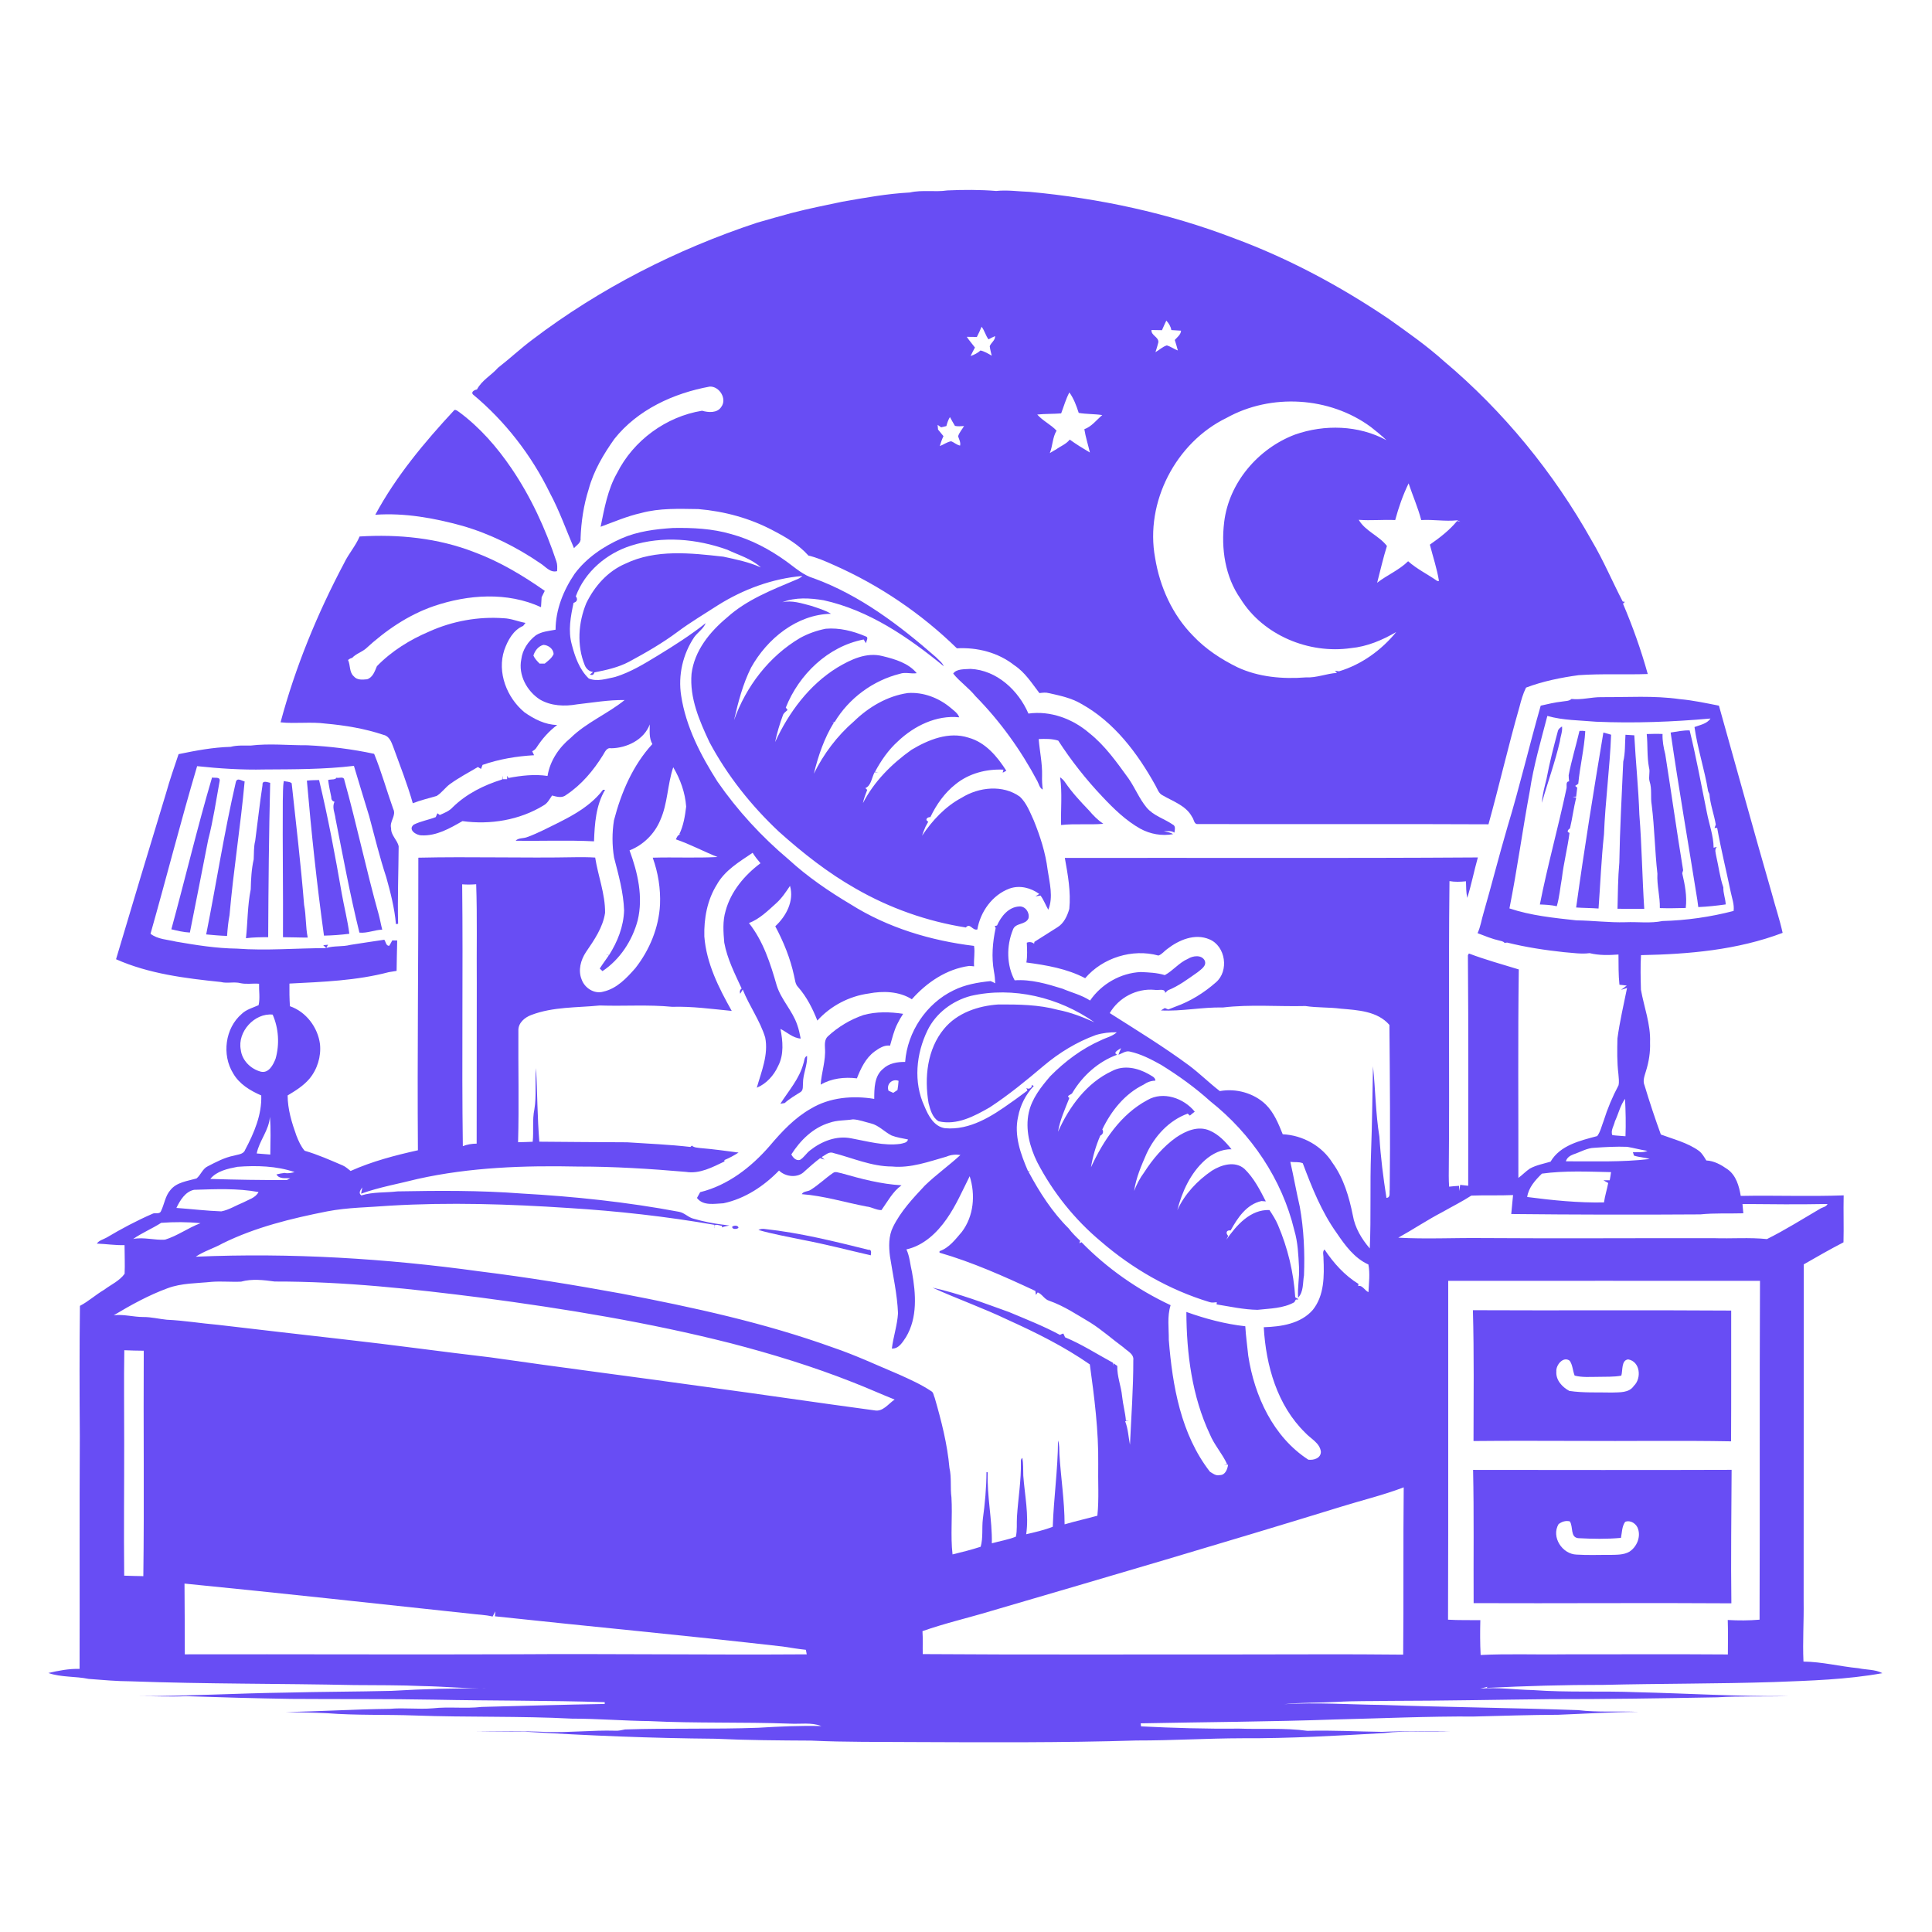 <?xml version="1.0" encoding="utf-8"?>
<!-- Generator: Adobe Illustrator 16.0.0, SVG Export Plug-In . SVG Version: 6.00 Build 0)  -->
<!DOCTYPE svg PUBLIC "-//W3C//DTD SVG 1.1//EN" "http://www.w3.org/Graphics/SVG/1.1/DTD/svg11.dtd">
<svg version="1.1" id="Calque_1" xmlns="http://www.w3.org/2000/svg" xmlns:xlink="http://www.w3.org/1999/xlink" x="0px" y="0px"
	 width="32px" height="32px" viewBox="76.875 18.5 32 32" enable-background="new 76.875 18.5 32 32" xml:space="preserve">
<g>
	<path fill="#684DF4" d="M91.946,21.688c0.205-0.047,0.414-0.003,0.621-0.034c0.269-0.012,0.54-0.013,0.808,0.009
		c0.187-0.02,0.372,0.009,0.557,0.015c1.15,0.107,2.291,0.35,3.371,0.764c0.907,0.334,1.766,0.795,2.567,1.335
		c0.315,0.224,0.633,0.446,0.921,0.705c0.987,0.83,1.818,1.847,2.449,2.974c0.192,0.324,0.339,0.673,0.512,1.007
		c0.009,0.001,0.027,0.005,0.036,0.006c-0.008,0.008-0.023,0.022-0.031,0.03c0.161,0.379,0.3,0.768,0.41,1.165
		c-0.382,0.013-0.764-0.008-1.146,0.019c-0.296,0.041-0.59,0.1-0.87,0.206c-0.051,0.102-0.081,0.211-0.109,0.32
		c-0.185,0.645-0.334,1.298-0.513,1.944c-1.604-0.008-3.209,0-4.813-0.004c-0.066,0.007-0.064-0.078-0.096-0.117
		c-0.1-0.189-0.313-0.256-0.487-0.358c-0.068-0.031-0.088-0.11-0.123-0.169c-0.296-0.532-0.68-1.044-1.222-1.345
		c-0.165-0.099-0.354-0.138-0.539-0.179c-0.052-0.015-0.105-0.008-0.158-0.001c-0.126-0.164-0.239-0.346-0.417-0.462
		c-0.268-0.212-0.613-0.298-0.95-0.28c-0.59-0.576-1.286-1.048-2.042-1.381c-0.135-0.061-0.272-0.121-0.417-0.155
		c-0.162-0.182-0.374-0.306-0.587-0.416c-0.381-0.203-0.807-0.318-1.236-0.354c-0.317-0.004-0.641-0.019-0.95,0.066
		c-0.23,0.051-0.448,0.146-0.669,0.227c0.062-0.303,0.117-0.618,0.272-0.889c0.271-0.541,0.813-0.937,1.408-1.033
		c0.105,0.03,0.252,0.042,0.319-0.064c0.099-0.133-0.032-0.343-0.191-0.336c-0.598,0.109-1.195,0.382-1.58,0.867
		c-0.181,0.255-0.343,0.528-0.425,0.831c-0.084,0.264-0.125,0.54-0.135,0.815c0.01,0.077-0.068,0.113-0.109,0.164
		c-0.131-0.306-0.242-0.622-0.4-0.916c-0.305-0.625-0.74-1.187-1.275-1.632c-0.035-0.043,0.033-0.077,0.068-0.081
		c0.08-0.153,0.238-0.234,0.349-0.36c0.194-0.15,0.373-0.319,0.57-0.466c1.118-0.849,2.385-1.494,3.716-1.935
		c0.193-0.057,0.387-0.11,0.58-0.163c0.275-0.071,0.553-0.127,0.831-0.185C91.194,21.776,91.568,21.708,91.946,21.688 M96.193,23.81
		c-0.024,0.052-0.05,0.105-0.072,0.159c-0.058-0.001-0.115-0.002-0.174-0.003c-0.008,0.092,0.122,0.114,0.114,0.204
		c-0.013,0.056-0.031,0.109-0.048,0.163c0.063-0.035,0.118-0.091,0.188-0.112c0.064,0.018,0.12,0.061,0.183,0.084
		c-0.016-0.059-0.032-0.117-0.051-0.174c0.041-0.047,0.099-0.086,0.104-0.154c-0.054-0.003-0.107-0.007-0.161-0.01
		C96.266,23.906,96.234,23.855,96.193,23.81 M93.133,23.912c-0.023,0.057-0.05,0.114-0.078,0.169c-0.056,0-0.111-0.001-0.167-0.002
		c0.041,0.063,0.091,0.117,0.135,0.177c-0.025,0.047-0.049,0.093-0.072,0.141c0.06-0.021,0.117-0.049,0.164-0.092
		c0.067,0.015,0.127,0.052,0.186,0.086c-0.012-0.052-0.027-0.104-0.033-0.157c0.022-0.06,0.092-0.095,0.089-0.167
		c-0.038,0.017-0.075,0.034-0.109,0.054C93.199,24.057,93.183,23.975,93.133,23.912 M94.587,25
		c-0.059,0.111-0.092,0.232-0.136,0.347c-0.131,0.011-0.264,0.005-0.396,0.019c0.093,0.106,0.225,0.165,0.32,0.267
		c-0.068,0.112-0.063,0.251-0.112,0.372c0.033-0.021,0.068-0.042,0.104-0.061c0.075-0.055,0.167-0.087,0.226-0.163
		c0.107,0.077,0.22,0.147,0.334,0.214c-0.03-0.129-0.071-0.255-0.092-0.386c0.122-0.044,0.201-0.153,0.297-0.234
		c-0.13-0.02-0.262-0.014-0.39-0.036C94.704,25.221,94.66,25.101,94.587,25 M97.19,25.422c-0.839,0.407-1.353,1.397-1.183,2.317
		c0.077,0.479,0.286,0.944,0.629,1.292c0.208,0.22,0.465,0.389,0.735,0.521c0.352,0.164,0.748,0.197,1.131,0.168
		c0.177,0.009,0.343-0.063,0.517-0.075l-0.034-0.035c0.023,0.003,0.046,0.007,0.069,0.009c0.372-0.112,0.702-0.35,0.947-0.651
		c-0.231,0.135-0.483,0.242-0.752,0.267c-0.693,0.1-1.452-0.212-1.826-0.816c-0.257-0.365-0.325-0.834-0.272-1.27
		c0.078-0.655,0.563-1.22,1.173-1.451c0.489-0.172,1.054-0.157,1.515,0.093c-0.082-0.078-0.171-0.151-0.26-0.22
		C98.898,25.07,97.928,25.011,97.19,25.422 M92.55,25.557c-0.022,0.006-0.066,0.016-0.087,0.021
		c-0.014-0.011-0.043-0.031-0.058-0.041c0.001,0.02,0.005,0.058,0.007,0.078c0.03,0.036,0.06,0.072,0.09,0.109
		c-0.026,0.052-0.044,0.109-0.061,0.164c0.063-0.022,0.12-0.069,0.188-0.079c0.052,0.019,0.093,0.062,0.148,0.071
		c0.013-0.055-0.018-0.104-0.033-0.154c0.02-0.063,0.065-0.113,0.099-0.169c-0.051,0.001-0.102,0.009-0.151-0.003
		c-0.031-0.048-0.055-0.098-0.083-0.146C92.58,25.454,92.564,25.505,92.55,25.557 M99.984,27.114
		c-0.201-0.01-0.403,0.012-0.604-0.004c0.109,0.188,0.337,0.263,0.467,0.433c-0.063,0.2-0.109,0.406-0.162,0.609
		c0.164-0.127,0.362-0.208,0.513-0.356c0.146,0.13,0.323,0.215,0.483,0.327l0.028,0c-0.033-0.204-0.1-0.402-0.151-0.602
		c0.163-0.114,0.325-0.238,0.451-0.392c0.015,0.003,0.041,0.01,0.056,0.014c-0.015-0.006-0.041-0.02-0.055-0.025
		c-0.198,0.021-0.396-0.016-0.595-0.004c-0.054-0.208-0.142-0.405-0.209-0.608C100.112,26.7,100.04,26.905,99.984,27.114"/>
	<path fill="#684DF4" d="M84.401,25.291c0.033-0.007,0.057,0.021,0.083,0.037c0.342,0.254,0.625,0.58,0.863,0.93
		c0.322,0.474,0.563,0.999,0.744,1.542c0.017,0.051,0.015,0.106,0.011,0.16c-0.117,0.031-0.193-0.079-0.282-0.133
		c-0.394-0.269-0.826-0.484-1.285-0.617c-0.469-0.13-0.957-0.218-1.444-0.184C83.436,26.385,83.908,25.822,84.401,25.291"/>
	<path fill="#684DF4" d="M87.169,27.418c0.268-0.118,0.562-0.154,0.852-0.173c0.324-0.006,0.654,0.01,0.968,0.102
		c0.331,0.09,0.637,0.254,0.913,0.453c0.144,0.104,0.279,0.229,0.453,0.279c0.762,0.278,1.417,0.776,2.022,1.305
		c0.045,0.049,0.104,0.088,0.13,0.151c-0.587-0.48-1.237-0.927-1.99-1.093c-0.226-0.037-0.468-0.053-0.685,0.033
		c0.159-0.037,0.32,0.018,0.474,0.058c0.114,0.038,0.23,0.071,0.333,0.133c-0.566,0.011-1.058,0.414-1.324,0.892
		c-0.137,0.274-0.214,0.573-0.282,0.87c0.198-0.559,0.583-1.061,1.097-1.363c0.132-0.072,0.274-0.122,0.421-0.151
		c0.227-0.02,0.454,0.038,0.661,0.126c0.058,0.016,0.01,0.074,0.007,0.115c-0.013-0.021-0.025-0.042-0.039-0.063
		c-0.591,0.114-1.071,0.578-1.29,1.128c0.008,0.01,0.022,0.029,0.03,0.039c-0.028,0.028-0.066,0.05-0.078,0.089
		c-0.054,0.145-0.097,0.292-0.129,0.443c0.227-0.491,0.564-0.947,1.03-1.234c0.224-0.134,0.486-0.26,0.753-0.189
		c0.202,0.049,0.427,0.115,0.563,0.282c-0.093,0.015-0.188-0.022-0.279,0.01c-0.446,0.111-0.845,0.406-1.081,0.8
		c-0.011-0.001-0.036-0.005-0.048-0.007l0.038,0.011c-0.162,0.261-0.262,0.555-0.334,0.851c0.162-0.329,0.387-0.628,0.665-0.868
		c0.243-0.236,0.551-0.419,0.89-0.468c0.254-0.019,0.51,0.078,0.705,0.24c0.054,0.048,0.123,0.09,0.148,0.162
		c-0.377-0.04-0.747,0.142-1.015,0.397c-0.158,0.142-0.28,0.319-0.38,0.506c0.014,0.003,0.041,0.008,0.055,0.01
		c-0.016-0.001-0.045-0.002-0.062-0.003c-0.047,0.085-0.056,0.224-0.153,0.262c0.008,0.007,0.023,0.022,0.031,0.03
		c-0.027,0.072-0.057,0.143-0.071,0.219c0.185-0.36,0.478-0.651,0.804-0.883c0.279-0.167,0.619-0.307,0.944-0.201
		c0.282,0.077,0.477,0.313,0.627,0.548c-0.015,0.007-0.045,0.023-0.06,0.032c0.002-0.013,0.009-0.039,0.013-0.05
		c-0.281-0.014-0.571,0.061-0.792,0.24c-0.183,0.143-0.32,0.339-0.419,0.546c-0.052-0.003-0.098,0.045-0.035,0.076
		c-0.011,0.021-0.034,0.062-0.045,0.082c-0.021,0.049-0.042,0.099-0.058,0.15c0.171-0.254,0.385-0.485,0.658-0.63
		c0.285-0.177,0.681-0.219,0.963-0.016c0.111,0.106,0.166,0.255,0.229,0.392c0.107,0.263,0.195,0.536,0.23,0.818
		c0.032,0.217,0.097,0.452,0.011,0.662c-0.045-0.078-0.075-0.163-0.129-0.235c-0.027,0.003-0.056,0.008-0.084,0.013
		c0.017-0.01,0.049-0.029,0.064-0.039c-0.141-0.103-0.326-0.15-0.495-0.089c-0.282,0.105-0.482,0.383-0.531,0.677
		c-0.085,0.021-0.121-0.116-0.19-0.033c-0.641-0.1-1.264-0.321-1.825-0.644c-0.461-0.261-0.879-0.591-1.273-0.944
		c-0.457-0.429-0.853-0.927-1.148-1.479c-0.167-0.355-0.332-0.734-0.298-1.134c0.047-0.383,0.302-0.695,0.589-0.934
		c0.326-0.295,0.743-0.456,1.143-0.625c0.039-0.014,0.074-0.034,0.105-0.062c-0.498,0.042-0.982,0.221-1.404,0.487
		c-0.222,0.144-0.451,0.279-0.664,0.438c-0.252,0.188-0.525,0.345-0.803,0.495c-0.179,0.095-0.377,0.138-0.575,0.177
		c-0.011,0.041-0.035,0.053-0.074,0.035c0.018-0.014,0.035-0.028,0.052-0.042c-0.066-0.008-0.115-0.055-0.138-0.113
		c-0.133-0.327-0.107-0.705,0.026-1.027c0.136-0.28,0.355-0.529,0.646-0.653c0.505-0.244,1.084-0.177,1.623-0.117
		c0.21,0.045,0.425,0.089,0.622,0.178c-0.156-0.144-0.366-0.203-0.554-0.292c-0.507-0.182-1.075-0.234-1.594-0.069
		c-0.408,0.129-0.767,0.433-0.917,0.84c0.036,0.046,0.023,0.091-0.037,0.108c-0.048,0.224-0.093,0.461-0.03,0.688
		c0.052,0.203,0.127,0.417,0.282,0.565c0.14,0.058,0.296,0.003,0.439-0.026c0.253-0.078,0.481-0.218,0.706-0.355
		c0.272-0.166,0.542-0.338,0.792-0.536c-0.04,0.095-0.129,0.15-0.189,0.23c-0.19,0.282-0.271,0.633-0.218,0.97
		c0.078,0.516,0.324,0.988,0.601,1.424c0.333,0.481,0.733,0.915,1.181,1.292c0.313,0.287,0.665,0.527,1.028,0.743
		c0.614,0.387,1.325,0.6,2.041,0.687c0.019,0.109-0.008,0.226,0.001,0.339c-0.028-0.004-0.055-0.006-0.082-0.007
		c-0.375,0.051-0.703,0.274-0.949,0.552c-0.209-0.133-0.479-0.141-0.716-0.095c-0.322,0.044-0.63,0.205-0.849,0.448
		c-0.078-0.198-0.177-0.394-0.318-0.554c-0.051-0.05-0.051-0.125-0.068-0.189c-0.062-0.288-0.173-0.56-0.311-0.819
		c0.18-0.167,0.315-0.418,0.244-0.669c-0.068,0.101-0.136,0.204-0.228,0.287c-0.139,0.125-0.275,0.261-0.452,0.329
		c0.238,0.3,0.356,0.671,0.46,1.034c0.074,0.236,0.26,0.416,0.339,0.65c0.027,0.073,0.042,0.151,0.058,0.229
		c-0.128-0.008-0.225-0.105-0.335-0.16c0.039,0.201,0.06,0.425-0.038,0.613c-0.07,0.156-0.195,0.296-0.354,0.361
		c0.076-0.269,0.196-0.548,0.139-0.832c-0.086-0.281-0.264-0.522-0.372-0.794c-0.014,0.024-0.027,0.047-0.042,0.07
		c-0.012-0.038-0.004-0.067,0.024-0.087c-0.113-0.246-0.239-0.491-0.288-0.76c-0.015-0.174-0.029-0.355,0.022-0.525
		c0.087-0.323,0.314-0.593,0.578-0.79c-0.047-0.055-0.092-0.112-0.13-0.173c-0.219,0.148-0.461,0.29-0.594,0.529
		c-0.159,0.255-0.214,0.561-0.206,0.857c0.034,0.445,0.239,0.851,0.454,1.233c-0.329-0.032-0.657-0.078-0.987-0.068
		c-0.398-0.039-0.8-0.008-1.199-0.022c-0.379,0.038-0.773,0.019-1.136,0.158c-0.107,0.04-0.216,0.131-0.212,0.256
		c-0.004,0.616,0.012,1.233-0.005,1.851c0.081,0,0.162-0.006,0.242-0.008c0.019-0.179-0.009-0.36,0.028-0.537
		c0.038-0.226,0.005-0.455,0.028-0.683c0.021,0.406,0.021,0.814,0.054,1.219c0.485,0.004,0.969,0.008,1.455,0.01
		c0.35,0.023,0.698,0.037,1.047,0.077c0.006-0.005,0.018-0.017,0.024-0.022c0.04,0.036,0.096,0.033,0.145,0.041
		c0.211,0.017,0.42,0.047,0.629,0.074c-0.075,0.048-0.152,0.09-0.234,0.124v0.024c-0.2,0.095-0.41,0.209-0.638,0.172
		c-0.594-0.051-1.189-0.089-1.786-0.088c-0.889-0.019-1.786,0.011-2.657,0.205c-0.313,0.08-0.633,0.135-0.937,0.244
		c0.004-0.027,0.015-0.077,0.02-0.104c-0.029,0.041-0.071,0.092-0.016,0.133c0.195-0.061,0.401-0.043,0.6-0.067
		c0.684-0.013,1.367-0.017,2.049,0.035c0.875,0.049,1.75,0.141,2.612,0.303c0.093,0.016,0.156,0.097,0.247,0.116
		c0.153,0.044,0.312,0.076,0.47,0.096c0.039,0.004,0.078,0.01,0.118,0.015c-0.043,0.008-0.085,0.017-0.126,0.032l0.006-0.026
		c-0.055-0.004-0.148-0.055-0.13,0.043c0-0.016,0.001-0.045,0.002-0.06c-0.801-0.139-1.608-0.229-2.419-0.279
		c-0.984-0.065-1.973-0.097-2.958-0.038c-0.345,0.028-0.694,0.028-1.036,0.094c-0.593,0.117-1.189,0.262-1.734,0.531
		c-0.144,0.081-0.306,0.127-0.444,0.22c1.574-0.068,3.153,0.029,4.71,0.244c0.784,0.097,1.565,0.225,2.342,0.367
		c1.184,0.227,2.367,0.483,3.503,0.893c0.372,0.126,0.728,0.293,1.089,0.445c0.184,0.083,0.369,0.165,0.538,0.278
		c0.04,0.021,0.039,0.073,0.058,0.111c0.11,0.38,0.209,0.766,0.244,1.161c0.037,0.16,0.011,0.326,0.033,0.488
		c0.019,0.314-0.018,0.631,0.018,0.944c0.156-0.038,0.313-0.077,0.466-0.127c0.042-0.148,0.018-0.308,0.036-0.46
		c0.035-0.257,0.059-0.516,0.06-0.776l0.021,0.003c-0.015,0.393,0.075,0.782,0.068,1.176c0.132-0.037,0.27-0.059,0.398-0.11
		c0.024-0.107,0.011-0.22,0.018-0.328c0.019-0.303,0.072-0.606,0.065-0.911c-0.004-0.027,0.005-0.05,0.024-0.067
		c0.018,0.098,0.013,0.196,0.016,0.295c0.023,0.322,0.095,0.649,0.048,0.971c0.148-0.034,0.299-0.069,0.44-0.124
		c0.016-0.477,0.085-0.951,0.087-1.429c0.026,0.072,0.019,0.149,0.023,0.225c0.024,0.389,0.085,0.774,0.086,1.164
		c0.18-0.053,0.362-0.093,0.543-0.143c0.029-0.283,0.008-0.571,0.014-0.858c0.007-0.552-0.064-1.102-0.139-1.648
		c-0.425-0.296-0.891-0.527-1.362-0.74c-0.407-0.195-0.834-0.345-1.243-0.531c0.433,0.094,0.848,0.254,1.265,0.403
		c0.283,0.119,0.572,0.232,0.845,0.379c0.019-0.01,0.037-0.017,0.056-0.023c0.008,0.015,0.022,0.047,0.029,0.063
		c0.277,0.115,0.529,0.278,0.792,0.421c-0.001,0.013-0.001,0.038-0.001,0.052l0.009-0.044c0.015,0.011,0.049,0.034,0.065,0.045
		c-0.006,0.173,0.064,0.335,0.08,0.506c0.014,0.136,0.052,0.267,0.063,0.402c0.012,0.002,0.037,0.004,0.049,0.005
		c-0.015,0.001-0.046,0.003-0.062,0.003c0.049,0.125,0.054,0.26,0.08,0.389c0.021-0.467,0.056-0.933,0.055-1.399
		c0.014-0.106-0.101-0.152-0.164-0.214c-0.185-0.135-0.354-0.288-0.548-0.41c-0.222-0.131-0.438-0.277-0.683-0.362
		c-0.079-0.024-0.113-0.109-0.188-0.138c-0.008,0.011-0.022,0.032-0.03,0.042c-0.002-0.017-0.006-0.05-0.009-0.066
		c-0.517-0.241-1.039-0.475-1.588-0.634l0.001-0.025c0.16-0.055,0.263-0.196,0.369-0.319c0.198-0.261,0.228-0.615,0.13-0.922
		c-0.12,0.239-0.227,0.487-0.381,0.707c-0.16,0.23-0.384,0.443-0.667,0.505c0.056,0.119,0.062,0.253,0.093,0.379
		c0.064,0.355,0.093,0.752-0.1,1.074c-0.056,0.082-0.119,0.196-0.234,0.189c0.024-0.197,0.09-0.386,0.102-0.585
		c-0.013-0.317-0.085-0.628-0.133-0.94c-0.021-0.163-0.025-0.339,0.051-0.49c0.128-0.26,0.33-0.475,0.527-0.685
		c0.186-0.18,0.398-0.33,0.589-0.506c-0.078-0.011-0.157-0.005-0.23,0.027c-0.294,0.083-0.593,0.194-0.904,0.164
		c-0.337,0-0.65-0.141-0.972-0.224c-0.073-0.029-0.133,0.037-0.193,0.068c0.012,0.011,0.037,0.031,0.048,0.042
		c-0.025-0.008-0.049-0.017-0.073-0.024c-0.089,0.067-0.174,0.142-0.257,0.217c-0.109,0.116-0.314,0.096-0.424-0.012
		c-0.25,0.258-0.564,0.466-0.92,0.542c-0.148,0.006-0.336,0.048-0.439-0.088c0.017-0.032,0.035-0.063,0.053-0.096
		c0.459-0.113,0.846-0.414,1.152-0.767c0.198-0.234,0.413-0.465,0.683-0.617c0.312-0.188,0.695-0.219,1.048-0.161
		c0.001-0.172,0-0.38,0.147-0.498c0.097-0.093,0.236-0.116,0.365-0.114c0.037-0.497,0.351-0.969,0.802-1.186
		c0.19-0.095,0.403-0.132,0.613-0.153c0.026,0.01,0.052,0.022,0.077,0.037c-0.002-0.067-0.009-0.132-0.021-0.196
		c-0.043-0.239-0.023-0.483,0.028-0.718l-0.006-0.021l-0.012-0.013c0.01-0.003,0.03-0.008,0.041-0.01
		c0.066-0.149,0.189-0.305,0.365-0.315c0.104-0.01,0.179,0.103,0.156,0.196c-0.05,0.117-0.221,0.067-0.26,0.195
		c-0.106,0.263-0.104,0.58,0.031,0.832c0.27-0.019,0.536,0.059,0.792,0.139c0.152,0.065,0.317,0.104,0.457,0.196
		c0.188-0.274,0.506-0.457,0.839-0.472c0.134,0.006,0.269,0.011,0.399,0.051c0.138-0.075,0.236-0.207,0.383-0.27
		c0.082-0.052,0.224-0.071,0.277,0.027c0.039,0.088-0.058,0.146-0.115,0.194c-0.158,0.11-0.313,0.229-0.494,0.301
		c-0.016,0.013-0.03,0.029-0.045,0.043c-0.002-0.084-0.121-0.037-0.176-0.051c-0.297-0.028-0.594,0.129-0.742,0.385
		c0.442,0.281,0.891,0.555,1.313,0.867c0.177,0.133,0.334,0.289,0.51,0.425c0.267-0.049,0.561,0.031,0.759,0.22
		c0.138,0.135,0.212,0.319,0.283,0.495c0.328,0.015,0.649,0.191,0.824,0.473c0.186,0.256,0.275,0.563,0.337,0.869
		c0.035,0.206,0.145,0.392,0.281,0.549c0.023-0.529,0.001-1.059,0.021-1.589c0.018-0.476,0.022-0.953,0.032-1.429
		c0.041,0.388,0.043,0.782,0.106,1.166c0.021,0.34,0.064,0.678,0.117,1.015c0.073-0.006,0.045-0.086,0.054-0.135
		c0.011-0.91,0.003-1.82-0.005-2.73c-0.198-0.229-0.523-0.245-0.804-0.269c-0.195-0.026-0.392-0.014-0.587-0.044
		c-0.455,0.011-0.914-0.03-1.366,0.024c-0.344-0.008-0.685,0.067-1.028,0.049c0.017-0.01,0.049-0.03,0.065-0.04
		c0.013,0.006,0.043,0.018,0.057,0.024c0.038-0.016,0.078-0.032,0.117-0.046c0.247-0.088,0.474-0.229,0.671-0.402
		c0.222-0.187,0.164-0.602-0.107-0.714c-0.241-0.103-0.506,0.011-0.699,0.161c-0.05,0.035-0.086,0.088-0.145,0.108
		c-0.431-0.119-0.925,0.037-1.213,0.375c-0.301-0.158-0.642-0.216-0.974-0.26c0.018-0.108,0.012-0.219,0.007-0.328
		c0.04-0.017,0.087-0.012,0.121,0.017c0.001-0.008,0.004-0.024,0.005-0.031c0.126-0.08,0.252-0.161,0.379-0.24
		c0.109-0.065,0.165-0.188,0.199-0.306c0.028-0.283-0.024-0.565-0.074-0.844c2.28-0.004,4.562,0.007,6.841-0.008
		c-0.063,0.222-0.106,0.45-0.176,0.67c-0.018-0.091-0.019-0.183-0.021-0.275c-0.092,0.009-0.184,0.013-0.273-0.003
		c-0.019,1.628,0.003,3.256-0.012,4.882c0,0.06,0.002,0.119,0.006,0.179c0.054-0.006,0.109-0.011,0.164-0.014
		c0.001,0.021,0.004,0.064,0.005,0.086c0.005-0.034,0.01-0.068,0.014-0.102c0.033,0.004,0.099,0.011,0.133,0.015
		c0-1.273,0.006-2.547-0.005-3.819c0.004-0.007,0.012-0.021,0.017-0.028c0.271,0.103,0.55,0.179,0.826,0.264
		c-0.016,1.151-0.005,2.302-0.007,3.453c0.067-0.049,0.122-0.109,0.191-0.155c0.106-0.058,0.227-0.08,0.342-0.114
		c0.159-0.273,0.49-0.348,0.773-0.424c0.055-0.074,0.073-0.169,0.107-0.254c0.063-0.202,0.146-0.399,0.246-0.587
		c0.013-0.063,0.002-0.125-0.002-0.186c-0.024-0.196-0.021-0.394-0.016-0.591c0.038-0.281,0.103-0.558,0.159-0.835
		c-0.025,0.008-0.074,0.023-0.099,0.031c0.031-0.022,0.062-0.046,0.094-0.071c-0.03-0.003-0.09-0.011-0.121-0.014
		c-0.018-0.166-0.014-0.333-0.016-0.5c-0.159,0.011-0.321,0.016-0.478-0.023c-0.143,0.019-0.282-0.006-0.424-0.016
		c-0.317-0.034-0.633-0.082-0.942-0.159c-0.011,0.001-0.031,0.003-0.043,0.005c-0.02-0.026-0.054-0.03-0.082-0.037
		c-0.125-0.028-0.245-0.078-0.365-0.124c0.05-0.106,0.065-0.222,0.099-0.333c0.137-0.476,0.258-0.955,0.397-1.429
		c0.202-0.664,0.359-1.339,0.55-2.006c0.116-0.026,0.233-0.055,0.354-0.068c0.052-0.01,0.113-0.004,0.156-0.043
		c0.166,0.019,0.33-0.032,0.495-0.03c0.433,0.003,0.868-0.029,1.299,0.033c0.218,0.019,0.433,0.066,0.648,0.108
		c0.292,1.035,0.576,2.074,0.875,3.107c0.058,0.219,0.131,0.434,0.18,0.656c-0.748,0.284-1.554,0.354-2.346,0.369
		c-0.011,0.19-0.006,0.381-0.001,0.573c0.052,0.29,0.163,0.574,0.151,0.872c0.006,0.163-0.02,0.327-0.07,0.483
		c-0.021,0.073-0.055,0.153-0.021,0.23c0.082,0.273,0.172,0.544,0.27,0.813c0.213,0.08,0.442,0.135,0.631,0.271
		c0.054,0.042,0.087,0.103,0.122,0.159c0.129,0.006,0.246,0.072,0.35,0.145c0.143,0.1,0.193,0.279,0.22,0.442
		c0.567-0.011,1.136,0.012,1.705-0.009c-0.006,0.261,0.004,0.52-0.003,0.778c-0.223,0.115-0.441,0.24-0.658,0.365
		c-0.003,1.859,0.001,3.719-0.002,5.578c0.005,0.334-0.018,0.667-0.003,1.001c0.307,0.003,0.606,0.081,0.911,0.11
		c0.133,0.029,0.274,0.017,0.397,0.082c-0.594,0.107-1.197,0.124-1.797,0.147c-0.941,0.03-1.883,0.024-2.822,0.047
		c-0.645-0.001-1.289,0.018-1.933,0.05l0.008-0.018c-0.038,0.011-0.077,0.02-0.116,0.029c0.29-0.023,0.579,0.019,0.869,0.025
		c0.574,0.042,1.148,0.012,1.721,0.035c0.835,0.02,1.665,0.071,2.499,0.065c-0.389,0.012-0.777-0.004-1.166,0.02
		c-0.921,0.017-1.839,0.031-2.759,0.03c-0.889,0.009-1.778,0.028-2.667,0.029c-0.292,0.006-0.584-0.001-0.875,0.017
		c-0.29,0.016-0.582,0.007-0.871,0.038c0.538-0.033,1.079,0.006,1.619,0.012c1.082,0.038,2.165,0.048,3.248,0.086
		c0.332,0.04,0.667,0.014,1.001,0.029c-0.442,0.002-0.885,0.031-1.327,0.048c-0.464,0.002-0.929,0.017-1.394,0.029
		c-0.769-0.005-1.538,0.031-2.307,0.049c-1.071,0.038-2.145,0.042-3.217,0.064l0.006,0.05c0.54,0.027,1.079,0.043,1.619,0.037
		c0.378,0.014,0.76-0.015,1.136,0.037c0.413-0.012,0.823,0.012,1.235,0.017c0.377-0.017,0.754-0.008,1.131-0.006
		c-0.366,0.015-0.733-0.019-1.098,0.026c-0.78,0.044-1.561,0.09-2.342,0.086c-0.585,0.001-1.17,0.038-1.755,0.037
		c-1.232,0.038-2.466,0.031-3.699,0.026c-0.563-0.005-1.128,0.003-1.69-0.024c-0.531-0.003-1.062-0.006-1.591-0.031
		c-1.052-0.009-2.104-0.052-3.153-0.117c-0.268-0.001-0.536,0.003-0.804-0.002c0.387-0.002,0.775-0.012,1.162,0.007
		c0.38,0.013,0.76-0.032,1.14-0.021c0.056,0.004,0.109-0.011,0.163-0.021c0.735-0.024,1.473-0.001,2.209-0.028
		c0.347-0.021,0.695-0.037,1.042-0.028c-0.167-0.065-0.351-0.03-0.525-0.04c-0.773-0.029-1.547-0.004-2.321-0.042
		c-0.429-0.005-0.856-0.041-1.286-0.041c-0.866-0.045-1.732-0.02-2.599-0.052c-0.485-0.018-0.973,0-1.458-0.038
		c-0.229-0.012-0.457-0.011-0.684-0.02c0.574-0.009,1.147-0.046,1.722-0.052c0.238-0.022,0.478,0.011,0.715-0.009
		c0.269-0.03,0.541,0.008,0.809-0.023c0.68-0.017,1.358-0.038,2.039-0.049c0-0.008,0-0.021,0-0.03
		c-0.938-0.029-1.877-0.022-2.815-0.041c-0.791-0.015-1.583-0.007-2.375-0.013c-0.583-0.009-1.167-0.025-1.75-0.045
		c-0.259,0.013-0.519-0.001-0.779,0c0.813-0.001,1.624-0.048,2.436-0.059c0.584-0.015,1.169-0.015,1.753-0.029
		c0.527-0.031,1.055-0.046,1.584-0.04c-0.355,0.003-0.708-0.033-1.063-0.039c-0.38-0.017-0.76-0.014-1.14-0.017
		c-1.233-0.026-2.467-0.017-3.699-0.062c-0.235-0.001-0.466-0.022-0.7-0.04c-0.219-0.046-0.455-0.024-0.667-0.098
		c0.168-0.039,0.343-0.073,0.517-0.068c0.004-1.284-0.003-2.568,0.004-3.854c-0.005-0.72-0.007-1.439,0.002-2.159
		c0.142-0.074,0.262-0.185,0.4-0.266c0.115-0.086,0.255-0.147,0.34-0.265c0.007-0.158-0.001-0.316-0.001-0.475
		c-0.154,0.005-0.306-0.02-0.459-0.025c0.038-0.055,0.108-0.069,0.164-0.101c0.243-0.145,0.494-0.278,0.753-0.391
		c0.045-0.028,0.12,0.015,0.146-0.047c0.056-0.115,0.069-0.251,0.157-0.35c0.104-0.129,0.282-0.147,0.431-0.19
		c0.072-0.059,0.1-0.162,0.187-0.202c0.138-0.071,0.278-0.146,0.433-0.176c0.065-0.021,0.156-0.019,0.184-0.094
		c0.148-0.278,0.28-0.585,0.268-0.903c-0.184-0.08-0.364-0.188-0.466-0.367c-0.189-0.306-0.133-0.747,0.142-0.983
		c0.077-0.075,0.184-0.102,0.28-0.145c0.027-0.117,0.004-0.238,0.008-0.355c-0.101-0.009-0.205,0.012-0.305-0.009
		c-0.108-0.029-0.221,0.008-0.328-0.02c-0.588-0.061-1.191-0.135-1.736-0.377c0.272-0.917,0.549-1.833,0.828-2.75
		c0.061-0.219,0.136-0.433,0.208-0.647c0.284-0.059,0.571-0.113,0.862-0.121c0.108-0.029,0.219-0.02,0.33-0.021
		c0.313-0.038,0.627-0.003,0.941-0.005c0.372,0.018,0.742,0.063,1.106,0.142c0.122,0.299,0.208,0.61,0.316,0.913
		c0.056,0.11-0.066,0.206-0.035,0.319c-0.005,0.117,0.103,0.193,0.125,0.3c-0.003,0.428-0.02,0.856-0.009,1.283l-0.036,0.005
		c-0.023-0.264-0.089-0.521-0.16-0.775c-0.11-0.334-0.193-0.676-0.284-1.015c-0.084-0.277-0.17-0.553-0.252-0.831
		c-0.492,0.059-0.988,0.057-1.482,0.06c-0.373,0.009-0.746-0.016-1.115-0.055c-0.273,0.921-0.51,1.853-0.772,2.776
		c0.12,0.094,0.283,0.096,0.425,0.131c0.332,0.057,0.666,0.111,1.004,0.115c0.493,0.037,0.989-0.008,1.482-0.008
		c-0.017-0.017-0.034-0.032-0.05-0.049c0.02-0.002,0.059-0.006,0.079-0.007l-0.028,0.053c0.129-0.039,0.269-0.017,0.399-0.051
		c0.187-0.029,0.374-0.058,0.561-0.085c0.026,0.033,0.027,0.104,0.082,0.1c0.018-0.029,0.034-0.058,0.05-0.089
		c0.021,0,0.062,0.001,0.082,0.001c-0.005,0.168-0.007,0.336-0.01,0.504c-0.044,0.007-0.087,0.013-0.13,0.021
		c-0.536,0.141-1.094,0.161-1.645,0.189c-0.002,0.125,0,0.25,0.008,0.375c0.268,0.092,0.462,0.35,0.498,0.628
		c0.021,0.205-0.044,0.417-0.176,0.575c-0.099,0.116-0.23,0.197-0.36,0.275c0.001,0.229,0.068,0.449,0.145,0.664
		c0.035,0.089,0.074,0.179,0.137,0.252c0.218,0.063,0.424,0.155,0.632,0.244c0.048,0.021,0.088,0.059,0.129,0.091
		c0.355-0.159,0.736-0.259,1.115-0.343c-0.012-1.616,0.01-3.231,0.007-4.846c0.871-0.02,1.74,0.009,2.611-0.008
		c0.106-0.001,0.212-0.001,0.318,0.006c0.048,0.306,0.167,0.602,0.164,0.915c-0.036,0.244-0.181,0.452-0.317,0.651
		c-0.086,0.13-0.133,0.301-0.072,0.451c0.049,0.143,0.211,0.249,0.362,0.203c0.223-0.051,0.384-0.224,0.529-0.389
		c0.235-0.3,0.388-0.67,0.408-1.052c0.011-0.263-0.031-0.528-0.121-0.777c0.358-0.011,0.716,0.008,1.073-0.011
		c-0.232-0.093-0.453-0.212-0.69-0.293c0.022-0.04,0.038-0.097,0.098-0.073c-0.01-0.002-0.03-0.008-0.041-0.011
		c0.07-0.143,0.095-0.303,0.114-0.458c-0.016-0.23-0.097-0.455-0.214-0.652c-0.097,0.286-0.09,0.598-0.215,0.877
		c-0.094,0.226-0.281,0.411-0.509,0.5c0.136,0.367,0.229,0.771,0.135,1.16c-0.09,0.335-0.292,0.646-0.583,0.84
		c-0.011-0.01-0.034-0.032-0.045-0.043c0.047-0.075,0.101-0.146,0.15-0.218l-0.05-0.009c0.014,0,0.041,0.003,0.054,0.004
		c0.141-0.222,0.24-0.473,0.249-0.738c-0.01-0.3-0.092-0.589-0.166-0.877c-0.034-0.203-0.034-0.413-0.002-0.616
		c0.119-0.459,0.312-0.912,0.636-1.264c-0.057-0.099-0.043-0.215-0.043-0.325c-0.096,0.255-0.38,0.391-0.64,0.395
		c-0.076-0.016-0.103,0.064-0.136,0.115c-0.157,0.253-0.355,0.49-0.606,0.656c-0.07,0.059-0.158,0.032-0.236,0.011
		c-0.041,0.059-0.074,0.128-0.14,0.164c-0.398,0.244-0.886,0.324-1.344,0.26c-0.208,0.119-0.431,0.249-0.679,0.236
		c-0.085,0-0.233-0.094-0.127-0.178c0.115-0.057,0.244-0.078,0.363-0.124c0.007-0.016,0.021-0.048,0.028-0.064
		c0.01,0.008,0.028,0.022,0.039,0.029c0.076-0.034,0.158-0.065,0.216-0.13c0.226-0.221,0.515-0.365,0.816-0.458
		c0.002-0.017,0.008-0.049,0.011-0.065c0,0.015-0.002,0.045-0.002,0.06h0.074c0-0.014,0.002-0.042,0.002-0.057
		c0.005,0.01,0.015,0.028,0.021,0.037c0.213-0.041,0.433-0.066,0.647-0.034c0.04-0.25,0.189-0.471,0.382-0.629
		c0.263-0.258,0.611-0.398,0.895-0.628c-0.264-0.004-0.526,0.042-0.787,0.071c-0.207,0.037-0.433,0.028-0.617-0.08
		c-0.215-0.139-0.36-0.406-0.308-0.664c0.019-0.16,0.115-0.302,0.241-0.399c0.097-0.064,0.216-0.072,0.327-0.093
		c0.001-0.332,0.13-0.653,0.315-0.925C86.589,27.739,86.872,27.549,87.169,27.418 M85.71,29.358
		c0.022,0.052,0.063,0.093,0.102,0.133h0.086c0.054-0.045,0.116-0.089,0.146-0.156c0-0.088-0.089-0.151-0.168-0.154
		C85.792,29.202,85.733,29.279,85.71,29.358 M102.504,30.358c-0.107,0.412-0.228,0.823-0.291,1.244
		c-0.121,0.647-0.208,1.299-0.337,1.944c0.358,0.12,0.735,0.157,1.108,0.198c0.271,0.003,0.542,0.039,0.815,0.031
		c0.204-0.009,0.41,0.022,0.612-0.02c0.396-0.01,0.793-0.067,1.178-0.167c0.014-0.108-0.028-0.214-0.049-0.319
		c-0.073-0.352-0.16-0.701-0.223-1.055c-0.011,0-0.032-0.001-0.044-0.001c0.005-0.014,0.017-0.041,0.021-0.055
		c-0.029-0.17-0.092-0.334-0.106-0.508c-0.006-0.011-0.017-0.034-0.021-0.046c-0.059-0.357-0.175-0.703-0.226-1.062
		c0.094-0.036,0.205-0.052,0.265-0.141c-0.63,0.056-1.264,0.08-1.896,0.053C103.041,30.43,102.768,30.433,102.504,30.358
		 M84.53,33.147c0.016,1.446-0.009,2.892,0.011,4.337c0.072-0.029,0.15-0.041,0.229-0.042c0.001-0.886,0.001-1.772,0.002-2.658
		c-0.005-0.546,0.009-1.093-0.01-1.638C84.685,33.152,84.607,33.153,84.53,33.147 M92.952,34.996
		c-0.303,0.081-0.577,0.286-0.715,0.571c-0.188,0.387-0.236,0.858-0.05,1.257c0.063,0.154,0.158,0.336,0.341,0.363
		c0.412,0.036,0.775-0.198,1.094-0.427c0.093-0.063,0.18-0.132,0.27-0.197c-0.005-0.011-0.012-0.032-0.017-0.043
		c0.03,0.02,0.059,0.015,0.086-0.018l0.002-0.03l0.035,0.014c-0.133,0.142-0.224,0.318-0.26,0.51
		c-0.071,0.31,0.043,0.62,0.164,0.901c0.014-0.002,0.042-0.006,0.056-0.01c-0.012,0.004-0.037,0.012-0.05,0.016
		c0.182,0.341,0.394,0.672,0.668,0.944c0.055,0.074,0.123,0.14,0.19,0.204c-0.003,0.011-0.011,0.03-0.014,0.041
		c0.009-0.005,0.026-0.013,0.036-0.017c0.423,0.433,0.928,0.786,1.476,1.043c-0.06,0.187-0.028,0.385-0.03,0.576
		c0.061,0.762,0.2,1.561,0.68,2.181c0.049,0.032,0.103,0.074,0.167,0.057c0.09,0,0.125-0.1,0.135-0.173c-0.018,0-0.052,0-0.068,0
		l0.052-0.007c-0.079-0.175-0.212-0.317-0.285-0.494c-0.297-0.631-0.387-1.337-0.39-2.028c0.316,0.113,0.641,0.2,0.976,0.237
		c0.009,0.163,0.033,0.325,0.049,0.489c0.103,0.667,0.413,1.344,0.995,1.721c0.089,0.011,0.208-0.023,0.208-0.132
		c-0.018-0.147-0.168-0.214-0.258-0.313c-0.465-0.453-0.653-1.115-0.688-1.749c0.288-0.009,0.613-0.057,0.813-0.288
		c0.191-0.239,0.189-0.563,0.176-0.854c0.003-0.049-0.023-0.107,0.017-0.146c0.149,0.224,0.332,0.429,0.563,0.571
		c-0.002,0.009-0.005,0.026-0.006,0.035c0.07-0.021,0.11,0.076,0.171,0.101c0.007-0.152,0.028-0.307-0.001-0.458
		c-0.23-0.103-0.386-0.316-0.524-0.52c-0.252-0.351-0.412-0.756-0.563-1.157c-0.063-0.028-0.139-0.013-0.206-0.023
		c0.056,0.248,0.1,0.498,0.157,0.745c0.067,0.374,0.084,0.758,0.069,1.136c-0.022,0.124-0.004,0.271-0.097,0.368
		c-0.013-0.167,0.024-0.333,0.015-0.501c-0.011-0.205-0.019-0.415-0.078-0.614c-0.202-0.844-0.713-1.6-1.391-2.137
		c-0.251-0.227-0.527-0.425-0.814-0.603c-0.165-0.092-0.335-0.181-0.521-0.221c-0.067-0.017-0.127,0.034-0.187,0.052
		c0.013-0.036,0.027-0.072,0.043-0.109c-0.033,0.024-0.148,0.076-0.063,0.109c-0.313,0.114-0.57,0.345-0.74,0.627
		c-0.011,0.04-0.118,0.046-0.053,0.09c-0.072,0.183-0.155,0.362-0.188,0.56c0.184-0.414,0.476-0.813,0.896-1.007
		c0.194-0.103,0.423-0.051,0.604,0.051c0.043,0.03,0.11,0.047,0.113,0.109c-0.073,0.001-0.139,0.026-0.197,0.067
		c-0.311,0.152-0.535,0.434-0.682,0.74c0.025,0.043,0.009,0.082-0.034,0.104c-0.073,0.167-0.124,0.345-0.154,0.524
		c0.203-0.441,0.494-0.878,0.934-1.113c0.262-0.154,0.606-0.031,0.785,0.192c-0.028,0.021-0.055,0.042-0.081,0.065
		c-0.008-0.009-0.026-0.024-0.036-0.033c-0.309,0.112-0.544,0.369-0.681,0.662c-0.087,0.199-0.176,0.403-0.206,0.619
		c0.041-0.11,0.097-0.215,0.167-0.309c0.142-0.221,0.314-0.425,0.529-0.578c0.159-0.107,0.36-0.197,0.553-0.114
		c0.15,0.064,0.264,0.185,0.364,0.311c-0.164-0.006-0.317,0.073-0.439,0.179c-0.24,0.215-0.38,0.521-0.459,0.829
		c0.122-0.267,0.331-0.489,0.572-0.653c0.156-0.099,0.385-0.168,0.541-0.03c0.155,0.15,0.256,0.347,0.353,0.538
		c-0.023-0.002-0.049-0.004-0.072-0.006c-0.249,0.055-0.396,0.28-0.511,0.487c-0.07-0.01-0.087,0.044-0.04,0.09
		c-0.011,0.021-0.02,0.041-0.03,0.063c0.165-0.238,0.397-0.503,0.713-0.491c0.053,0.081,0.105,0.161,0.142,0.25
		c0.161,0.378,0.259,0.784,0.285,1.193c0.015,0.021,0.1,0.04,0.01,0.04c-0.006,0.011-0.02,0.033-0.025,0.044
		c-0.185,0.104-0.405,0.103-0.61,0.126c-0.229-0.004-0.453-0.054-0.677-0.09c0-0.009,0.002-0.027,0.003-0.036
		c-0.041,0.004-0.084,0.011-0.122-0.003c-0.662-0.2-1.275-0.552-1.797-1.003c-0.435-0.363-0.795-0.813-1.056-1.315
		c-0.124-0.252-0.2-0.542-0.139-0.822c0.052-0.233,0.204-0.424,0.355-0.6c0.242-0.245,0.522-0.456,0.838-0.595
		c0.088-0.045,0.188-0.064,0.265-0.133c-0.117-0.002-0.234,0.011-0.347,0.045c-0.316,0.115-0.608,0.293-0.866,0.511
		c-0.286,0.242-0.577,0.481-0.891,0.687c-0.255,0.146-0.544,0.302-0.848,0.231c-0.104-0.063-0.137-0.19-0.166-0.301
		c-0.072-0.42-0.024-0.893,0.256-1.23c0.219-0.266,0.568-0.382,0.902-0.404c0.331-0.001,0.665,0.002,0.987,0.09
		c0.209,0.04,0.408,0.118,0.602,0.205C94.414,35.019,93.656,34.834,92.952,34.996 M80.863,35.888
		c0.02,0.176,0.164,0.317,0.331,0.362c0.132,0.032,0.207-0.114,0.246-0.216c0.067-0.238,0.051-0.502-0.049-0.729
		C81.09,35.275,80.804,35.591,80.863,35.888 M91.592,36.566c0.026,0.011,0.052,0.022,0.078,0.035
		c0.017-0.012,0.052-0.035,0.07-0.047c0.008-0.051,0.015-0.101,0.018-0.152C91.652,36.361,91.551,36.459,91.592,36.566
		 M103.623,37.073c-0.016,0.074-0.074,0.153-0.043,0.228c0.071,0.01,0.145,0.012,0.218,0.019c0.008-0.206,0.003-0.414-0.007-0.62
		C103.711,36.81,103.681,36.95,103.623,37.073 M81.345,36.998c-0.013,0.222-0.176,0.394-0.218,0.607
		c0.075,0.006,0.15,0.012,0.225,0.018C81.352,37.415,81.365,37.205,81.345,36.998 M90.613,37.097
		c-0.271,0.081-0.482,0.29-0.631,0.524c0.027,0.051,0.075,0.108,0.142,0.091c0.067-0.039,0.107-0.112,0.168-0.158
		c0.189-0.15,0.438-0.249,0.68-0.2c0.27,0.049,0.541,0.129,0.816,0.092c0.047-0.012,0.114-0.016,0.126-0.073
		c-0.091-0.019-0.185-0.032-0.272-0.066c-0.119-0.06-0.213-0.17-0.346-0.201c-0.097-0.023-0.191-0.061-0.292-0.066
		C90.874,37.061,90.739,37.051,90.613,37.097 M103.284,37.511c-0.125,0.003-0.234,0.072-0.351,0.11
		c-0.056,0.021-0.106,0.056-0.122,0.114c0.462-0.001,0.927,0.016,1.387-0.038c-0.085-0.029-0.176-0.028-0.26-0.057
		c-0.003-0.015-0.013-0.041-0.017-0.055c0.08-0.007,0.166,0.011,0.241-0.023c-0.113-0.017-0.223-0.048-0.335-0.067
		C103.647,37.488,103.465,37.498,103.284,37.511 M80.358,38.027c0.423,0.013,0.845,0.02,1.269,0.018
		c0.014-0.009,0.041-0.021,0.055-0.03c-0.078-0.005-0.182,0.018-0.228-0.063c0.045-0.011,0.089-0.019,0.135-0.025
		c0.056,0.014,0.112,0,0.165-0.014c-0.301-0.102-0.629-0.111-0.945-0.087C80.648,37.857,80.465,37.895,80.358,38.027
		 M102.414,37.939c-0.109,0.107-0.221,0.229-0.244,0.387c0.421,0.055,0.847,0.098,1.272,0.09c0.015-0.108,0.05-0.214,0.07-0.322
		c-0.027-0.015-0.054-0.029-0.079-0.045c0.025,0,0.079,0,0.104,0c0.006-0.033,0.018-0.101,0.022-0.135
		C103.179,37.906,102.793,37.887,102.414,37.939 M79.797,38.507c0.248,0.018,0.495,0.048,0.744,0.057
		c0.129-0.025,0.242-0.099,0.362-0.147c0.09-0.049,0.204-0.076,0.254-0.173c-0.35-0.065-0.712-0.048-1.067-0.037
		C79.945,38.236,79.857,38.381,79.797,38.507 M101.245,38.303c-0.155,0.1-0.321,0.182-0.48,0.273c-0.25,0.13-0.483,0.287-0.73,0.424
		c0.452,0.025,0.906,0.002,1.36,0.006c1.29,0.009,2.579,0,3.869,0.002c0.291,0.01,0.586-0.015,0.877,0.015
		c0.301-0.149,0.585-0.33,0.875-0.499c0.042-0.029,0.106-0.031,0.129-0.082c-0.47,0.009-0.939,0.005-1.409,0
		c0.005,0.051,0.01,0.102,0.014,0.154c-0.237,0.007-0.477-0.006-0.713,0.018c-1.044,0.007-2.088,0.005-3.131-0.006
		c0.011-0.104,0.019-0.209,0.03-0.314C101.706,38.304,101.475,38.294,101.245,38.303 M79.545,38.754
		c-0.15,0.096-0.317,0.165-0.464,0.267c0.176-0.034,0.351,0.023,0.526,0.012c0.208-0.063,0.386-0.198,0.589-0.273
		C79.981,38.738,79.761,38.738,79.545,38.754 M79.649,39.838c-0.313,0.115-0.606,0.277-0.89,0.447
		c0.165-0.02,0.325,0.029,0.49,0.029c0.131-0.001,0.259,0.032,0.389,0.045c0.283,0.012,0.563,0.06,0.845,0.084
		c0.695,0.082,1.391,0.162,2.086,0.241c0.81,0.09,1.618,0.204,2.428,0.298c1.172,0.169,2.347,0.318,3.519,0.482
		c0.949,0.127,1.895,0.269,2.843,0.396c0.139,0.029,0.23-0.11,0.334-0.179c-0.231-0.092-0.458-0.195-0.69-0.285
		c-0.66-0.261-1.34-0.47-2.026-0.648c-1.356-0.344-2.74-0.571-4.125-0.754c-1.138-0.145-2.281-0.27-3.428-0.268
		c-0.184-0.025-0.374-0.048-0.555,0.002c-0.162,0.008-0.324-0.009-0.485,0.003C80.139,39.757,79.883,39.75,79.649,39.838
		 M100.862,39.715c-0.002,1.871,0.003,3.742-0.003,5.612c0.178,0.011,0.356,0.005,0.535,0.008c-0.005,0.192-0.005,0.385,0.005,0.577
		c0.453-0.023,0.908-0.004,1.361-0.011c0.91,0.001,1.822-0.005,2.734,0.002c0.001-0.19,0.004-0.383-0.002-0.571
		c0.175,0.01,0.351,0.01,0.527-0.005c0.007-1.871-0.002-3.742,0.007-5.612C104.305,39.713,102.583,39.715,100.862,39.715
		 M78.934,40.864c-0.009,0.507-0.001,1.013-0.002,1.52c0.001,0.737-0.008,1.476,0,2.214c0.106,0.004,0.211,0.006,0.317,0.008
		c0.016-1.245,0-2.49,0.007-3.734C79.148,40.871,79.041,40.869,78.934,40.864 M99.091,43.455c-1.934,0.596-3.873,1.164-5.814,1.732
		c-0.374,0.113-0.755,0.2-1.123,0.33c0.009,0.127,0.001,0.253,0.005,0.38c1.693,0.012,3.387,0.004,5.081,0.006
		c0.959,0.001,1.917-0.008,2.876,0.003c0.009-0.923-0.001-1.848,0.009-2.771C99.787,43.264,99.435,43.348,99.091,43.455
		 M79.931,44.729c0.001,0.391,0.006,0.781,0.005,1.172c1.816-0.004,3.634,0.006,5.45-0.001c1.617-0.011,3.234,0.012,4.851,0.001
		c-0.003-0.019-0.011-0.056-0.014-0.075c-0.127-0.013-0.253-0.035-0.38-0.054c-1.589-0.182-3.18-0.33-4.77-0.501
		c0.001-0.021,0.005-0.063,0.007-0.083c-0.016,0.029-0.031,0.058-0.046,0.087c-0.12-0.03-0.245-0.031-0.366-0.047
		C83.089,45.059,81.511,44.885,79.931,44.729"/>
	<path fill="#684DF4" d="M82.831,27.386c0.644-0.04,1.301,0.025,1.904,0.261c0.417,0.155,0.8,0.385,1.163,0.639
		c-0.018,0.035-0.034,0.071-0.052,0.106c-0.003,0.055-0.006,0.11-0.01,0.165c-0.558-0.257-1.209-0.211-1.778-0.017
		c-0.424,0.146-0.801,0.406-1.128,0.707c-0.07,0.056-0.16,0.083-0.223,0.15c-0.026,0.006-0.048,0.018-0.067,0.035
		c0.041,0.087,0.017,0.202,0.096,0.271c0.054,0.065,0.144,0.055,0.219,0.048c0.096-0.031,0.127-0.133,0.163-0.217
		c0.244-0.251,0.547-0.439,0.869-0.575c0.384-0.173,0.812-0.25,1.232-0.219c0.124,0.004,0.239,0.056,0.36,0.077
		c-0.01,0.012-0.029,0.037-0.039,0.05c-0.164,0.069-0.255,0.239-0.312,0.399c-0.123,0.37,0.042,0.791,0.334,1.032
		c0.158,0.112,0.344,0.207,0.542,0.21c-0.136,0.101-0.249,0.229-0.34,0.37c-0.018,0.029-0.043,0.051-0.074,0.065
		c0.01,0.021,0.021,0.043,0.031,0.066c-0.289,0.016-0.577,0.064-0.853,0.16c-0.006,0.017-0.019,0.051-0.026,0.067
		c-0.017-0.01-0.034-0.022-0.051-0.032c-0.157,0.093-0.318,0.177-0.466,0.285c-0.079,0.059-0.135,0.144-0.219,0.195
		c-0.132,0.039-0.266,0.07-0.394,0.12c-0.09-0.317-0.212-0.625-0.324-0.934c-0.03-0.08-0.066-0.177-0.159-0.198
		c-0.311-0.104-0.636-0.158-0.961-0.187c-0.247-0.033-0.498,0.005-0.746-0.021c0.245-0.917,0.609-1.801,1.054-2.64
		C82.649,27.671,82.766,27.542,82.831,27.386"/>
	<path fill="#684DF4" d="M92.663,29.657c0.054-0.083,0.194-0.07,0.288-0.078c0.435,0.021,0.792,0.356,0.958,0.74
		c0.366-0.051,0.734,0.087,1.009,0.324c0.262,0.208,0.455,0.484,0.649,0.751c0.108,0.155,0.178,0.335,0.299,0.481
		c0.113,0.136,0.291,0.184,0.433,0.282c0.054,0.025,0.033,0.087,0.028,0.134c-0.053-0.036-0.118-0.023-0.177-0.024
		c0.053,0.012,0.108,0.019,0.155,0.049c-0.186,0.034-0.376,0-0.541-0.089c-0.241-0.135-0.442-0.331-0.63-0.531
		c-0.271-0.286-0.517-0.598-0.731-0.929c-0.105-0.033-0.216-0.03-0.324-0.026c0.016,0.201,0.061,0.401,0.056,0.604
		c-0.003,0.078,0.002,0.156,0.011,0.233c-0.054-0.028-0.063-0.091-0.088-0.138c-0.273-0.514-0.616-0.993-1.026-1.409
		C92.921,29.893,92.772,29.793,92.663,29.657"/>
	<path fill="#684DF4" d="M102.678,30.61c0.008-0.038,0.041-0.058,0.069-0.078c0.011,0.083-0.026,0.162-0.035,0.244
		c-0.079,0.346-0.202,0.68-0.299,1.022c0.008-0.135,0.045-0.265,0.077-0.396C102.54,31.136,102.607,30.872,102.678,30.61"/>
	<path fill="#684DF4" d="M103.036,30.606c0.032-0.003,0.064-0.002,0.096,0.005c-0.017,0.292-0.088,0.579-0.116,0.87
		c-0.012,0.009-0.037,0.027-0.051,0.036c0.009,0.008,0.026,0.022,0.034,0.03c-0.004,0.037-0.014,0.111-0.018,0.148
		c-0.015,0-0.044,0.001-0.059,0.002c0.015,0.003,0.045,0.009,0.06,0.012c-0.042,0.169-0.063,0.342-0.103,0.511
		c-0.032,0.021-0.063,0.059-0.008,0.075c-0.032,0.252-0.097,0.498-0.126,0.75c-0.029,0.155-0.04,0.313-0.085,0.465
		c-0.093-0.021-0.187-0.026-0.28-0.029c0.126-0.642,0.303-1.272,0.439-1.912c0.016-0.042-0.021-0.125,0.046-0.127
		c-0.004-0.033-0.009-0.068-0.008-0.101C102.904,31.093,102.979,30.851,103.036,30.606"/>
	<path fill="#684DF4" d="M104.546,30.633c0.104-0.015,0.209-0.039,0.315-0.035c0.11,0.449,0.192,0.902,0.284,1.354
		c0.037,0.196,0.111,0.388,0.113,0.589c0.013-0.004,0.039-0.011,0.054-0.014c-0.044,0.042-0.019,0.101-0.011,0.153
		c0.04,0.172,0.06,0.35,0.118,0.518c-0.004,0.097,0.036,0.186,0.039,0.282c-0.151,0.021-0.303,0.038-0.454,0.044
		c-0.005-0.04-0.011-0.08-0.016-0.119C104.841,32.481,104.68,31.559,104.546,30.633"/>
	<path fill="#684DF4" d="M102.981,33.531c0.134-0.969,0.29-1.934,0.451-2.898c0.042,0.012,0.085,0.024,0.128,0.036
		c-0.021,0.552-0.097,1.1-0.118,1.652c-0.044,0.407-0.06,0.818-0.09,1.227C103.229,33.539,103.104,33.539,102.981,33.531"/>
	<path fill="#684DF4" d="M103.798,30.67c0.049,0.002,0.096,0.005,0.146,0.009c0.023,0.438,0.069,0.874,0.084,1.313
		c0.041,0.52,0.047,1.042,0.081,1.562c-0.148-0.001-0.296,0-0.443-0.002c0.006-0.255,0.007-0.51,0.03-0.763
		c0.009-0.559,0.041-1.117,0.065-1.674C103.797,30.969,103.787,30.819,103.798,30.67"/>
	<path fill="#684DF4" d="M104.15,30.658c0.087-0.003,0.175-0.005,0.262-0.001c-0.004,0.114,0.017,0.227,0.045,0.336
		c0.101,0.64,0.191,1.282,0.296,1.921c-0.003,0.012-0.011,0.037-0.015,0.05c0.044,0.187,0.082,0.383,0.058,0.575
		c-0.144,0.003-0.286,0.007-0.429,0.002c0.005-0.191-0.051-0.378-0.04-0.57c-0.043-0.376-0.047-0.757-0.094-1.134
		c-0.024-0.13,0.007-0.266-0.035-0.393c-0.023-0.075,0.012-0.154-0.01-0.229C104.152,31.031,104.169,30.843,104.15,30.658"/>
	<path fill="#684DF4" d="M82.31,31.419c0.051-0.017,0.141,0.009,0.149-0.065l-0.006,0.029c0.042,0.008,0.116-0.029,0.125,0.036
		c0.206,0.739,0.363,1.491,0.57,2.229c0.022,0.082,0.036,0.167,0.058,0.25c-0.128,0.004-0.249,0.062-0.378,0.049
		c-0.155-0.625-0.271-1.258-0.396-1.889c-0.01-0.093-0.062-0.188-0.016-0.278c-0.038-0.01-0.056-0.037-0.054-0.078
		C82.342,31.608,82.322,31.515,82.31,31.419"/>
	<path fill="#684DF4" d="M80.387,31.378c0.043,0.012,0.139-0.018,0.126,0.059c-0.059,0.327-0.108,0.656-0.191,0.978
		c-0.099,0.511-0.201,1.021-0.302,1.531c-0.104-0.005-0.206-0.03-0.307-0.054C79.942,33.055,80.142,32.21,80.387,31.378"/>
	<path fill="#684DF4" d="M94.434,31.375c0.033,0.023,0.062,0.051,0.084,0.085c0.114,0.167,0.252,0.315,0.392,0.461
		c0.07,0.083,0.148,0.162,0.239,0.224c-0.233,0.02-0.467-0.006-0.699,0.02C94.443,31.902,94.471,31.636,94.434,31.375"/>
	<path fill="#684DF4" d="M80.782,31.45c0.024-0.076,0.094-0.017,0.145-0.007c-0.067,0.74-0.186,1.473-0.25,2.213
		c-0.022,0.115-0.033,0.23-0.041,0.346c-0.115-0.004-0.23-0.014-0.346-0.025C80.458,33.135,80.588,32.286,80.782,31.45"/>
	<path fill="#684DF4" d="M81.958,31.43c0.066-0.009,0.134-0.008,0.202-0.01c0.149,0.62,0.266,1.248,0.375,1.876
		c0.039,0.223,0.097,0.444,0.126,0.67c-0.14,0.018-0.279,0.028-0.42,0.031C82.123,33.144,82.032,32.288,81.958,31.43"/>
	<path fill="#684DF4" d="M81.223,31.504c-0.008-0.086,0.079-0.048,0.127-0.038c-0.021,0.852-0.029,1.704-0.033,2.557
		c-0.123,0-0.247,0.001-0.368,0.017c0.029-0.269,0.025-0.544,0.079-0.809c0.004-0.167,0.012-0.334,0.049-0.497
		c0.006-0.103-0.001-0.207,0.025-0.307C81.143,32.12,81.176,31.811,81.223,31.504"/>
	<path fill="#684DF4" d="M81.559,31.764c0.005-0.109-0.002-0.22,0.017-0.328c0.042,0.014,0.095,0.006,0.13,0.037
		c0.072,0.672,0.152,1.342,0.206,2.015c0.035,0.179,0.023,0.362,0.06,0.541c-0.137,0.001-0.273-0.006-0.41-0.006
		C81.566,33.271,81.554,32.517,81.559,31.764"/>
	<path fill="#684DF4" d="M86.863,31.581c0.008,0,0.025,0.001,0.034,0.002c-0.152,0.253-0.173,0.563-0.183,0.852
		c-0.433-0.022-0.867-0.003-1.299-0.01c0.047-0.048,0.12-0.036,0.18-0.056c0.096-0.032,0.187-0.077,0.279-0.119
		C86.229,32.073,86.615,31.907,86.863,31.581"/>
	<path fill="#684DF4" d="M91.177,35.312c0.215-0.059,0.439-0.053,0.657-0.02c-0.035,0.053-0.067,0.107-0.094,0.163
		c-0.059,0.115-0.087,0.241-0.123,0.364c-0.099-0.013-0.183,0.045-0.259,0.099c-0.145,0.108-0.226,0.279-0.29,0.443
		c-0.205-0.025-0.419-0.001-0.6,0.104c0.012-0.199,0.087-0.4,0.071-0.605c-0.003-0.065-0.006-0.144,0.046-0.193
		C90.755,35.509,90.957,35.387,91.177,35.312"/>
	<path fill="#684DF4" d="M90.182,36.115c0.018-0.043,0.009-0.104,0.06-0.126c0.01,0.154-0.068,0.298-0.067,0.452
		c-0.005,0.047,0.008,0.109-0.035,0.143c-0.092,0.059-0.187,0.112-0.268,0.186c-0.018,0.003-0.054,0.01-0.072,0.012
		C89.937,36.566,90.115,36.369,90.182,36.115"/>
	<path fill="#684DF4" d="M90.674,37.927c0.041-0.03,0.091-0.001,0.136,0.005c0.326,0.093,0.657,0.181,0.997,0.2
		c-0.146,0.105-0.23,0.268-0.332,0.411c-0.084,0.002-0.161-0.051-0.246-0.059c-0.358-0.068-0.71-0.178-1.074-0.205
		c0.03-0.054,0.102-0.039,0.147-0.072C90.435,38.125,90.546,38.014,90.674,37.927"/>
	<path fill="#684DF4" d="M89.002,38.819c0.024-0.025,0.104-0.027,0.104,0.018C89.08,38.862,89,38.866,89.002,38.819"/>
	<path fill="#684DF4" d="M89.437,38.872c0.033-0.018,0.069-0.022,0.106-0.016c0.582,0.063,1.15,0.204,1.717,0.345
		c0.057-0.009,0.042,0.058,0.038,0.091c-0.379-0.087-0.756-0.186-1.139-0.258C89.917,38.982,89.673,38.941,89.437,38.872"/>
	<path fill="#684DF4" d="M101.271,40.201c1.427,0.007,2.853-0.004,4.278,0.006c-0.001,0.723,0.002,1.444-0.002,2.166
		c-0.854-0.016-1.707-0.001-2.561-0.007c-0.568-0.001-1.137-0.004-1.705,0.002C101.282,41.646,101.291,40.923,101.271,40.201
		 M103.729,41.285c-0.128,0.024-0.258,0.016-0.388,0.02c-0.129,0-0.26,0.012-0.385-0.021c-0.032-0.081-0.032-0.173-0.081-0.245
		c-0.105-0.082-0.231,0.069-0.222,0.176c-0.011,0.145,0.097,0.259,0.215,0.323c0.233,0.035,0.47,0.021,0.705,0.027
		c0.126-0.006,0.283,0.01,0.364-0.111c0.132-0.126,0.105-0.404-0.094-0.438C103.726,41.028,103.755,41.201,103.729,41.285"/>
	<path fill="#684DF4" d="M101.274,42.846c1.428,0.001,2.854,0.004,4.282-0.001c-0.003,0.738-0.014,1.474-0.004,2.211
		c-1.423-0.01-2.846,0.003-4.269-0.003C101.279,44.317,101.29,43.582,101.274,42.846 M102.69,43.744
		c-0.127,0.214,0.063,0.5,0.3,0.505c0.183,0.012,0.366,0.003,0.549,0.005c0.109-0.003,0.227,0.003,0.324-0.053
		c0.119-0.077,0.188-0.235,0.145-0.372c-0.024-0.088-0.124-0.158-0.215-0.123c-0.055,0.077-0.052,0.177-0.07,0.266
		c-0.234,0.022-0.472,0.017-0.706,0.005c-0.138-0.013-0.081-0.189-0.141-0.278C102.808,43.682,102.745,43.703,102.69,43.744"/>
</g>
</svg>
